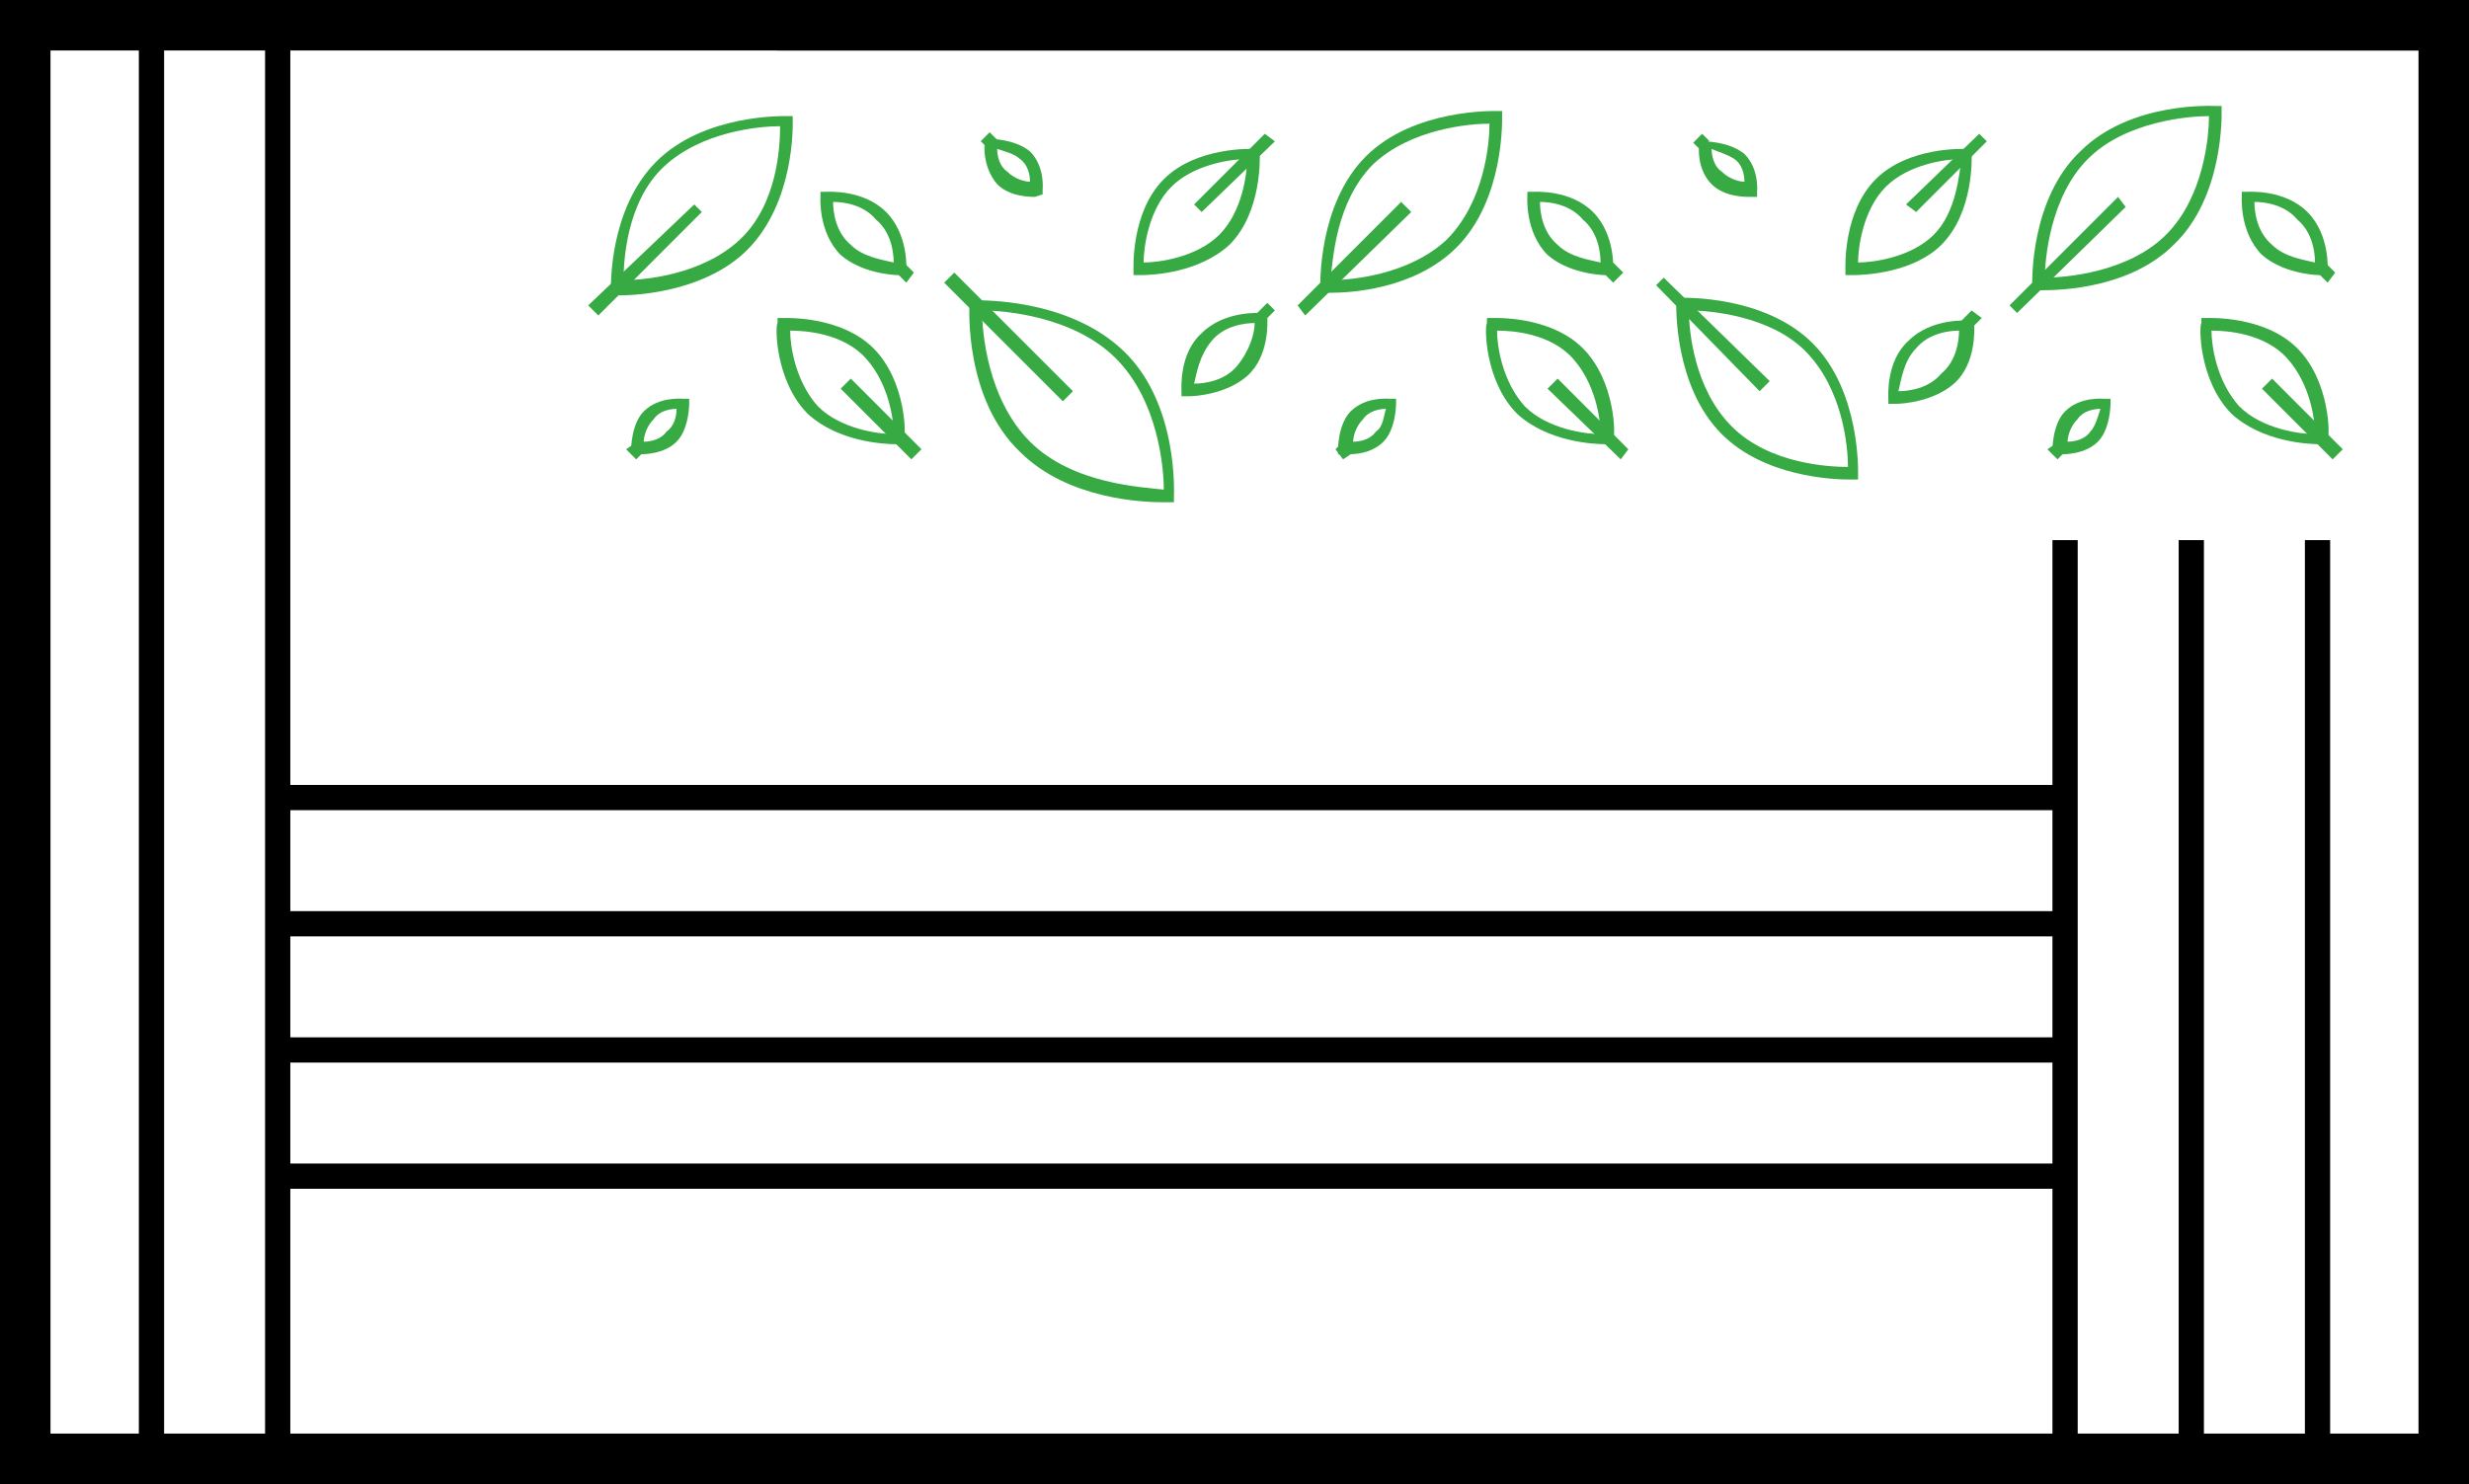 <?xml version="1.0" encoding="UTF-8"?>
<svg xmlns="http://www.w3.org/2000/svg" width="97.8" height="58.8">
  <style type="text/css">.st0{fill:#37AA44;}</style>
  <g>
    <title>background</title>
    <rect fill="none" id="canvas_background" height="402" width="582" y="-1" x="-1"></rect>
  </g>
  <g>
    <title>Layer 1</title>
    <g id="svg_1">
      <path id="svg_2" d="m97.8,58.8l-97.8,0l0,-58.8l97.8,0l0,58.8zm-95.8,-2l93.8,0l0,-54.8l-93.8,0l0,54.8z"></path>
    </g>
    <g id="svg_3">
      <rect id="svg_4" height="37.1" width="1" y="21.4" x="91.3"></rect>
    </g>
    <g id="svg_5">
      <rect id="svg_6" height="37.1" width="1" y="21.4" x="86.3"></rect>
    </g>
    <g id="svg_7">
      <rect id="svg_8" height="37.1" width="1" y="21.4" x="81.3"></rect>
    </g>
    <g id="svg_9">
      <rect id="svg_10" height="1" width="70.8" y="36.1" x="11"></rect>
    </g>
    <g id="svg_11">
      <rect id="svg_12" height="1" width="70.8" y="41.1" x="11"></rect>
    </g>
    <g id="svg_13">
      <rect id="svg_14" height="1" width="70.8" y="31.1" x="11"></rect>
    </g>
    <g id="svg_15">
      <rect id="svg_16" height="1" width="70.8" y="46.1" x="11"></rect>
    </g>
    <g id="svg_17">
      <rect id="svg_18" height="2" width="65.8" y="0" x="30.8"></rect>
    </g>
    <g id="svg_19">
      <rect id="svg_20" height="57.6" width="1" y="0.2" x="10.5"></rect>
    </g>
    <g id="svg_21">
      <rect id="svg_22" height="57.6" width="1" y="0.2" x="5.5"></rect>
    </g>
    <g id="svg_23">
      <path id="svg_24" d="m73.3,19c-0.7,0 -3.4,-0.1 -5.1,-1.8c-1.9,-1.9 -1.8,-5.1 -1.8,-5.2l0,-0.2l0.2,0c0.1,0 3.3,-0.1 5.2,1.8c1.9,1.9 1.8,5.1 1.8,5.2l0,0.2l-0.2,0c0.1,0 0,0 -0.1,0zm-6.4,-6.7c0,0.8 0.2,3.1 1.7,4.6c1.5,1.5 3.9,1.6 4.6,1.6c0,-0.8 -0.2,-3.1 -1.7,-4.6c-1.4,-1.4 -3.8,-1.6 -4.6,-1.6z" class="st0"></path>
    </g>
    <g id="svg_25">
      <polygon id="svg_26" points="69.7,15.5 65.6,11.3 65.9,11 70.1,15.1  " class="st0"></polygon>
    </g>
    <g id="svg_27">
      <path id="svg_28" d="m73.4,10.9c-0.1,0 -0.1,0 -0.1,0l-0.2,0l0,-0.2c0,-0.1 -0.1,-2.3 1.2,-3.6c1.3,-1.3 3.5,-1.2 3.6,-1.2l0.2,0l0,0.2c0,0.1 0.1,2.3 -1.2,3.6c-1.1,1.1 -3,1.2 -3.5,1.2zm4.3,-4.6c-0.6,0 -2.1,0.2 -3,1.1c-0.9,0.9 -1.1,2.4 -1.1,3c0.6,0 2.1,-0.2 3,-1.1c0.9,-0.9 1,-2.4 1.1,-3z" class="st0"></path>
    </g>
    <g id="svg_29">
      <polygon id="svg_30" points="75.9,8.4 75.5,8.1 78.4,5.3 78.7,5.6  " class="st0"></polygon>
    </g>
    <g id="svg_31">
      <path id="svg_32" d="m75.1,16c-0.1,0 -0.1,0 0,0l-0.3,0l0,-0.2c0,-0.1 -0.1,-1.5 0.8,-2.3c0.9,-0.9 2.3,-0.8 2.4,-0.8l0.2,0l0,0.2c0,0.1 0.1,1.5 -0.8,2.3c-0.8,0.7 -2,0.8 -2.3,0.8zm2.5,-2.9c-0.4,0 -1.2,0.1 -1.7,0.7c-0.5,0.5 -0.6,1.3 -0.7,1.7c0.4,0 1.2,-0.1 1.7,-0.7c0.6,-0.5 0.7,-1.3 0.7,-1.7z" class="st0"></path>
    </g>
    <g id="svg_33">
      <polygon id="svg_34" points="78.1,13 77.7,12.7 78.1,12.3 78.5,12.6  " class="st0"></polygon>
    </g>
    <g id="svg_35">
      <path id="svg_36" d="m69.3,7.8c-0.2,0 -1,0 -1.5,-0.5c-0.6,-0.6 -0.5,-1.5 -0.5,-1.5l0,-0.2l0.2,0c0,0 1,0 1.6,0.5c0.6,0.6 0.5,1.5 0.5,1.5l0,0.2l-0.3,0c0.1,0 0,0 0,0zm-1.5,-1.9c0,0.3 0.1,0.7 0.4,0.9c0.3,0.3 0.7,0.4 0.9,0.4c0,-0.3 -0.1,-0.7 -0.4,-0.9c-0.3,-0.2 -0.7,-0.3 -0.9,-0.4z" class="st0"></path>
    </g>
    <g id="svg_37">
      <rect id="svg_38" height="0.4" width="0.5" class="st0" transform="matrix(0.703,-0.711,0.711,0.703,16.059,49.567) " y="5.4" x="67.1"></rect>
    </g>
    <g id="svg_39">
      <path id="svg_40" d="m80.9,11.5c-0.1,0 -0.2,0 -0.2,0l-0.2,0l0,-0.2c0,-0.1 -0.1,-3.4 1.9,-5.3c2,-2 5.3,-1.8 5.4,-1.8l0.2,0l0,0.2c0,0.1 0.1,3.4 -1.9,5.3c-1.7,1.7 -4.4,1.8 -5.2,1.8zm6.6,-6.9c-0.8,0 -3.3,0.2 -4.8,1.7c-1.5,1.5 -1.7,4 -1.7,4.7c0.8,0 3.3,-0.2 4.8,-1.7s1.7,-3.9 1.7,-4.7z" class="st0"></path>
    </g>
    <g id="svg_41">
      <polygon id="svg_42" points="79.9,12.4 79.6,12.1 83.9,7.8 84.2,8.2  " class="st0"></polygon>
    </g>
    <g id="svg_43">
      <path id="svg_44" d="m91.9,17.6c-0.5,0 -2.3,-0.1 -3.5,-1.2c-1.3,-1.3 -1.3,-3.5 -1.2,-3.6l0,-0.2l0.2,0c0.1,0 2.3,-0.1 3.6,1.2c1.3,1.3 1.3,3.5 1.2,3.6l0,0.2l-0.2,0c0,0 -0.1,0 -0.1,0zm-4.3,-4.5c0,0.6 0.2,2 1.1,3c0.9,0.9 2.4,1.1 3,1.1c0,-0.6 -0.2,-2 -1.1,-3c-0.9,-1 -2.4,-1.1 -3,-1.1z" class="st0"></path>
    </g>
    <g id="svg_45">
      <polygon id="svg_46" points="92.4,18.2 89.6,15.4 90,15 92.8,17.8  " class="st0"></polygon>
    </g>
    <g id="svg_47">
      <path id="svg_48" d="m91.9,10.9c-0.3,0 -1.5,-0.1 -2.3,-0.8c-0.9,-0.9 -0.8,-2.3 -0.8,-2.3l0,-0.2l0.2,0c0.1,0 1.5,-0.1 2.4,0.8c0.9,0.9 0.8,2.3 0.8,2.3l0,0.2l-0.3,0c0.1,0 0,0 0,0zm-2.6,-2.9c0,0.4 0.1,1.2 0.7,1.7c0.5,0.5 1.3,0.6 1.7,0.7c0,-0.4 -0.1,-1.2 -0.7,-1.7c-0.5,-0.6 -1.3,-0.7 -1.7,-0.7z" class="st0"></path>
    </g>
    <g id="svg_49">
      <polygon id="svg_50" points="92.2,11.2 91.8,10.8 92.1,10.4 92.5,10.8  " class="st0"></polygon>
    </g>
    <g id="svg_51">
      <path id="svg_52" d="m81.6,18c0,0 0,0 0,0l-0.3,0l0,-0.2c0,0 0,-1 0.5,-1.5c0.6,-0.6 1.5,-0.5 1.6,-0.5l0.2,0l0,0.2c0,0 0,1 -0.5,1.5c-0.5,0.5 -1.3,0.5 -1.5,0.5zm1.6,-1.8c-0.3,0 -0.7,0.1 -0.9,0.4c-0.3,0.3 -0.4,0.7 -0.4,0.9c0.3,0 0.7,-0.1 0.9,-0.4c0.2,-0.2 0.3,-0.6 0.4,-0.9z" class="st0"></path>
    </g>
    <g id="svg_53">
      <polygon id="svg_54" points="81.5,18.2 81.1,17.8 81.4,17.6 81.7,18  " class="st0"></polygon>
    </g>
    <g id="svg_55">
      <path id="svg_56" d="m46.1,19.9c-0.8,0 -3.8,-0.1 -5.7,-2c-2.2,-2.1 -2,-5.7 -2,-5.8l0,-0.2l0.2,0c0.2,0 3.7,-0.1 5.9,2c2.2,2.1 2,5.7 2,5.8l0,0.2l-0.2,0c0,0 -0.1,0 -0.2,0zm-7.2,-7.6c0,0.8 0.2,3.5 1.9,5.2c1.7,1.7 4.5,1.8 5.3,1.9c0,-0.8 -0.2,-3.5 -1.9,-5.2c-1.7,-1.7 -4.5,-1.9 -5.3,-1.9z" class="st0"></path>
    </g>
    <g id="svg_57">
      <polygon id="svg_58" points="42.1,15.9 37.4,11.2 37.8,10.8 42.5,15.5  " class="st0"></polygon>
    </g>
    <g id="svg_59">
      <path id="svg_60" d="m45.2,10.9c-0.1,0 -0.1,0 -0.1,0l-0.2,0l0,-0.2c0,-0.1 -0.1,-2.3 1.2,-3.6c1.3,-1.3 3.5,-1.2 3.6,-1.2l0.2,0l0,0.2c0,0.1 0.1,2.3 -1.2,3.6c-1.2,1.1 -3,1.2 -3.5,1.2zm4.2,-4.6c-0.6,0 -2.1,0.2 -3,1.1c-0.9,0.9 -1.1,2.4 -1.1,3c0.6,0 2.1,-0.2 3,-1.1c0.9,-0.9 1.1,-2.4 1.1,-3z" class="st0"></path>
    </g>
    <g id="svg_61">
      <polygon id="svg_62" points="47.6,8.4 47.3,8.1 50.1,5.3 50.5,5.6  " class="st0"></polygon>
    </g>
    <g id="svg_63">
      <path id="svg_64" d="m47.1,15.7c-0.1,0 -0.1,0 0,0l-0.3,0l0,-0.2c0,-0.1 -0.1,-1.5 0.8,-2.3c0.9,-0.9 2.3,-0.8 2.4,-0.8l0.2,0l0,0.2c0,0.1 0.1,1.5 -0.8,2.3c-0.8,0.7 -2,0.8 -2.3,0.8zm2.6,-2.9c-0.4,0 -1.2,0.1 -1.7,0.7s-0.6,1.3 -0.7,1.7c0.4,0 1.2,-0.1 1.7,-0.7s0.7,-1.3 0.7,-1.7z" class="st0"></path>
    </g>
    <g id="svg_65">
      <polygon id="svg_66" points="50.1,12.7 49.8,12.4 50.2,12 50.5,12.3  " class="st0"></polygon>
    </g>
    <g id="svg_67">
      <path id="svg_68" d="m41,7.8c-0.2,0 -1,0 -1.5,-0.5c-0.6,-0.7 -0.5,-1.6 -0.5,-1.6l0,-0.2l0.2,0c0,0 1,0 1.6,0.5c0.6,0.6 0.5,1.5 0.5,1.5l0,0.2l-0.3,0.1c0.1,0 0.1,0 0,0zm-1.5,-1.9c0,0.3 0.1,0.7 0.4,0.9c0.3,0.3 0.7,0.4 0.9,0.4c0,-0.3 -0.1,-0.7 -0.4,-0.9c-0.2,-0.2 -0.6,-0.3 -0.9,-0.4z" class="st0"></path>
    </g>
    <g id="svg_69">
      <rect id="svg_70" height="0.4" width="0.5" class="st0" transform="matrix(0.703,-0.711,0.711,0.703,7.662,29.458) " y="5.4" x="38.9"></rect>
    </g>
    <g id="svg_71">
      <path id="svg_72" d="m52.7,11.6c-0.1,0 -0.2,0 -0.2,0l-0.2,0l0,-0.2c0,-0.1 -0.1,-3.3 1.8,-5.2c1.9,-1.9 5.1,-1.8 5.2,-1.8l0.2,0l0,0.2c0,0.1 0.1,3.3 -1.8,5.2c-1.7,1.7 -4.3,1.8 -5,1.8zm6.3,-6.7c-0.8,0 -3.1,0.2 -4.6,1.6c-1.5,1.5 -1.6,3.8 -1.7,4.6c0.8,0 3.1,-0.2 4.6,-1.6c1.5,-1.5 1.7,-3.8 1.7,-4.6z" class="st0"></path>
    </g>
    <g id="svg_73">
      <polygon id="svg_74" points="51.7,12.5 51.4,12.1 55.5,8 55.9,8.4  " class="st0"></polygon>
    </g>
    <g id="svg_75">
      <path id="svg_76" d="m63.6,17.6c-0.5,0 -2.3,-0.1 -3.5,-1.2c-1.3,-1.3 -1.3,-3.5 -1.2,-3.6l0,-0.2l0.2,0c0.1,0 2.3,-0.1 3.6,1.2c1.3,1.3 1.3,3.5 1.2,3.6l0,0.2l-0.2,0c0,0 0,0 -0.1,0zm-4.3,-4.5c0,0.6 0.2,2 1.1,3c0.9,0.9 2.4,1.1 3,1.1c0,-0.6 -0.2,-2 -1.1,-3c-0.9,-1 -2.4,-1.1 -3,-1.1z" class="st0"></path>
    </g>
    <g id="svg_77">
      <polygon id="svg_78" points="64.2,18.2 61.3,15.4 61.7,15 64.5,17.8  " class="st0"></polygon>
    </g>
    <g id="svg_79">
      <path id="svg_80" d="m63.6,10.9c-0.3,0 -1.5,-0.1 -2.3,-0.8c-0.9,-0.9 -0.8,-2.3 -0.8,-2.3l0,-0.2l0.2,0c0.1,0 1.5,-0.1 2.4,0.8c0.9,0.9 0.8,2.3 0.8,2.3l0,0.2l-0.3,0c0.1,0 0.1,0 0,0zm-2.6,-2.9c0,0.4 0.1,1.2 0.7,1.7c0.5,0.5 1.3,0.6 1.7,0.7c0,-0.4 -0.1,-1.2 -0.7,-1.7c-0.5,-0.6 -1.3,-0.7 -1.7,-0.7z" class="st0"></path>
    </g>
    <g id="svg_81">
      <polygon id="svg_82" points="63.9,11.2 63.5,10.8 63.9,10.4 64.3,10.8  " class="st0"></polygon>
    </g>
    <g id="svg_83">
      <path id="svg_84" d="m53.3,18c0,0 0,0 0,0l-0.3,0l0,-0.2c0,0 0,-1 0.5,-1.5c0.6,-0.6 1.5,-0.5 1.6,-0.5l0.2,0l0,0.2c0,0 0,1 -0.5,1.5c-0.5,0.5 -1.2,0.5 -1.5,0.5zm1.6,-1.8c-0.3,0 -0.7,0.1 -0.9,0.4c-0.3,0.3 -0.4,0.7 -0.4,0.9c0.3,0 0.7,-0.1 0.9,-0.4c0.3,-0.2 0.3,-0.6 0.4,-0.9z" class="st0"></path>
    </g>
    <g id="svg_85">
      <polygon id="svg_86" points="53.2,18.2 52.9,17.8 53.1,17.6 53.5,18  " class="st0"></polygon>
    </g>
    <g id="svg_87">
      <path id="svg_88" d="m24.6,11.7c-0.1,0 -0.2,0 -0.2,0l-0.2,0l0,-0.2c0,-0.1 -0.1,-3.2 1.8,-5.1c1.9,-1.9 5.1,-1.8 5.2,-1.8l0.2,0l0,0.2c0,0.1 0.1,3.2 -1.8,5.1c-1.6,1.6 -4.2,1.8 -5,1.8zm6.3,-6.7c-0.8,0 -3.1,0.2 -4.6,1.6s-1.6,3.8 -1.6,4.5c0.8,0 3.1,-0.2 4.6,-1.6s1.6,-3.7 1.6,-4.5z" class="st0"></path>
    </g>
    <g id="svg_89">
      <polygon id="svg_90" points="23.7,12.5 23.3,12.1 27.5,8.1 27.8,8.4  " class="st0"></polygon>
    </g>
    <g id="svg_91">
      <path id="svg_92" d="m35.5,17.6c-0.5,0 -2.3,-0.1 -3.5,-1.2c-1.3,-1.3 -1.3,-3.5 -1.2,-3.6l0,-0.2l0.2,0c0.1,0 2.3,-0.1 3.6,1.2c1.3,1.3 1.3,3.5 1.2,3.6l0,0.2l-0.2,0c0.1,0 0,0 -0.1,0zm-4.2,-4.5c0,0.6 0.2,2 1.1,3c0.9,0.9 2.4,1.1 3,1.1c0,-0.6 -0.2,-2 -1.1,-3c-0.9,-1 -2.4,-1.1 -3,-1.1z" class="st0"></path>
    </g>
    <g id="svg_93">
      <polygon id="svg_94" points="36.1,18.2 33.3,15.4 33.7,15 36.5,17.8  " class="st0"></polygon>
    </g>
    <g id="svg_95">
      <path id="svg_96" d="m35.6,10.9c-0.3,0 -1.5,-0.1 -2.3,-0.8c-0.9,-0.9 -0.8,-2.3 -0.8,-2.3l0,-0.2l0.2,0c0.1,0 1.5,-0.1 2.4,0.8s0.8,2.3 0.8,2.3l0,0.2l-0.3,0c0.1,0 0,0 0,0zm-2.6,-2.9c0,0.4 0.1,1.2 0.7,1.7c0.5,0.5 1.3,0.6 1.7,0.7c0,-0.4 -0.1,-1.2 -0.7,-1.7c-0.5,-0.6 -1.3,-0.7 -1.7,-0.7z" class="st0"></path>
    </g>
    <g id="svg_97">
      <polygon id="svg_98" points="35.9,11.2 35.5,10.8 35.8,10.4 36.2,10.8  " class="st0"></polygon>
    </g>
    <g id="svg_99">
      <path id="svg_100" d="m25.3,18c0,0 0,0 0,0l-0.3,0l0,-0.2c0,0 0,-1 0.5,-1.5c0.6,-0.6 1.5,-0.5 1.6,-0.5l0.2,0l0,0.2c0,0 0,1 -0.5,1.5c-0.5,0.5 -1.3,0.5 -1.5,0.5zm1.5,-1.8c-0.3,0 -0.7,0.1 -0.9,0.4c-0.3,0.3 -0.4,0.7 -0.4,0.9c0.3,0 0.7,-0.1 0.9,-0.4c0.3,-0.2 0.4,-0.6 0.4,-0.9z" class="st0"></path>
    </g>
    <g id="svg_101">
      <polygon id="svg_102" points="25.2,18.2 24.8,17.8 25.1,17.6 25.4,18  " class="st0"></polygon>
    </g>
  </g>
</svg>
